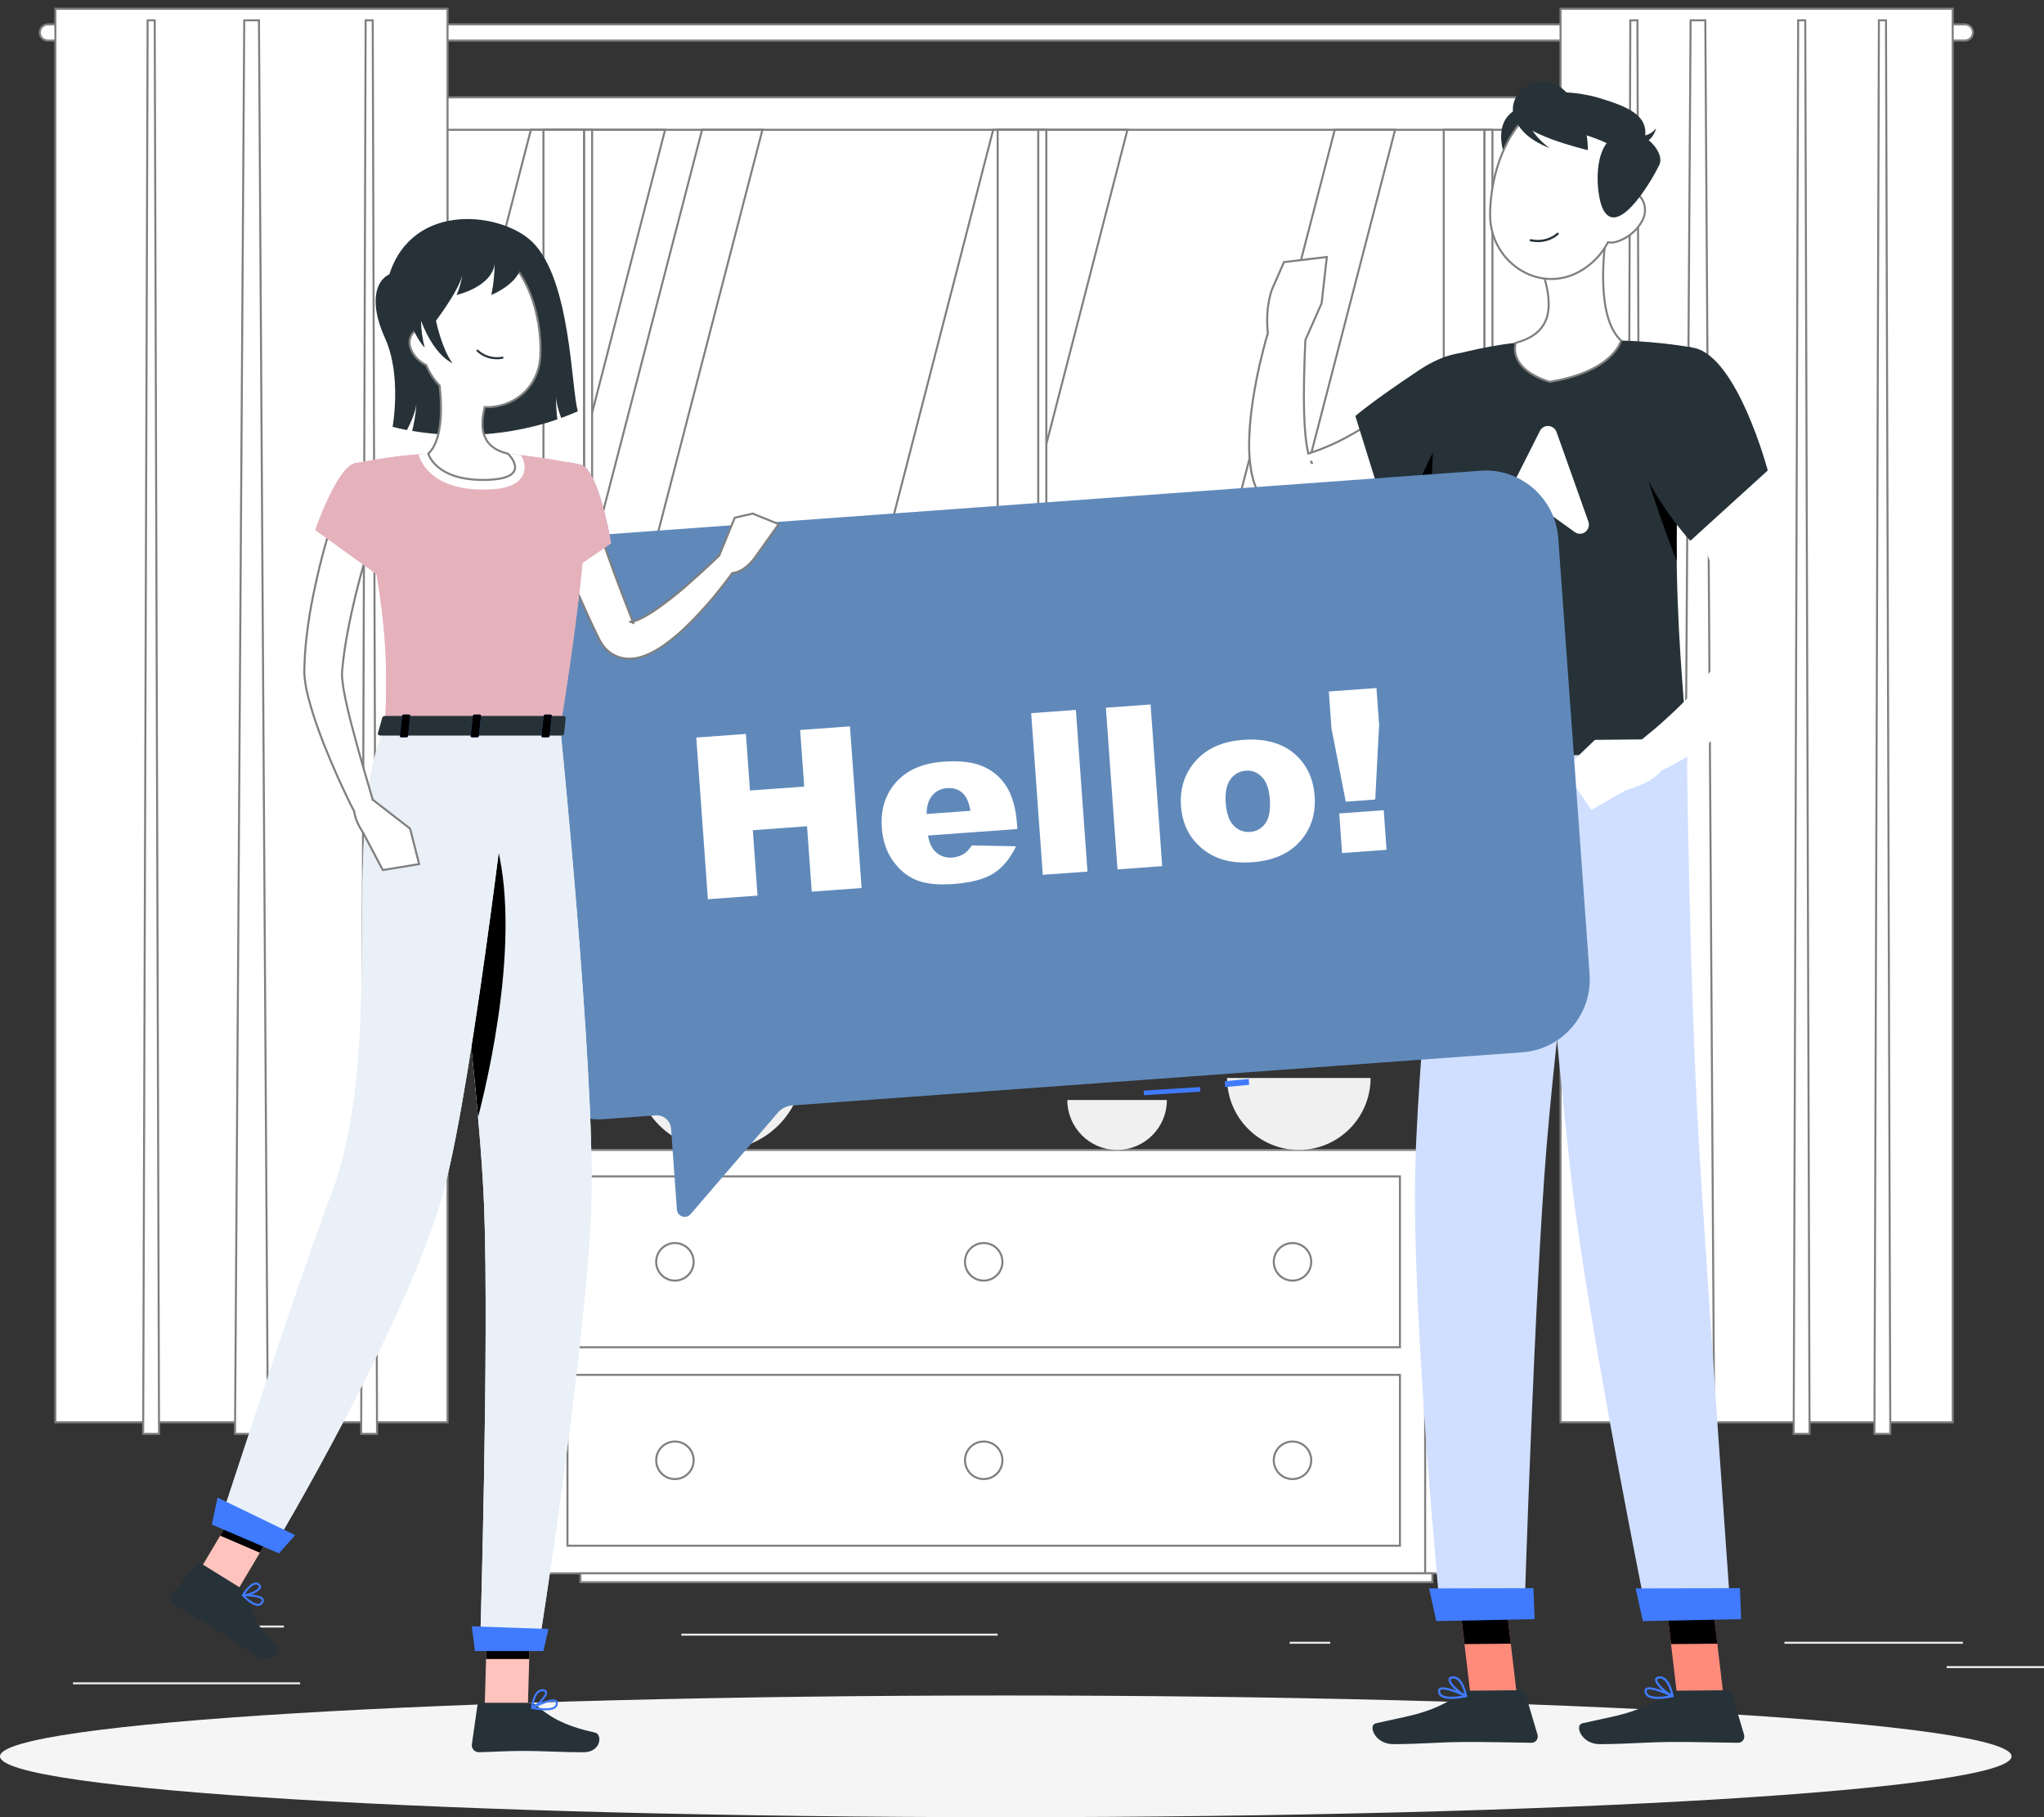 <svg width="252" height="224" viewBox="0 0 252 224" fill="none" xmlns="http://www.w3.org/2000/svg">
<rect x="0" y="0" width="252" height="224" fill="#333333" stroke="none"/>
<path fill-rule="evenodd" clip-rule="evenodd" d="M220 202.625H242V202.375H220V202.625Z" fill="#EBEBEB"/>
<path fill-rule="evenodd" clip-rule="evenodd" d="M159 202.625H164V202.375H159V202.625Z" fill="#EBEBEB"/>
<path fill-rule="evenodd" clip-rule="evenodd" d="M240 205.625H252V205.375H240V205.625Z" fill="#EBEBEB"/>
<path fill-rule="evenodd" clip-rule="evenodd" d="M9 207.625H37V207.375H9V207.625Z" fill="#EBEBEB"/>
<path fill-rule="evenodd" clip-rule="evenodd" d="M31 200.625H35V200.375H31V200.625Z" fill="#EBEBEB"/>
<path fill-rule="evenodd" clip-rule="evenodd" d="M84 201.625H123V201.375H84V201.625Z" fill="#EBEBEB"/>
<path fill-rule="evenodd" clip-rule="evenodd" d="M9 107H238V12H9V107Z" fill="white"/>
<path fill-rule="evenodd" clip-rule="evenodd" d="M9 107H238V12H9V107Z" stroke="#7F7F7F" stroke-width="0.25"/>
<path fill-rule="evenodd" clip-rule="evenodd" d="M14 103H235V16H14V103Z" fill="white"/>
<path fill-rule="evenodd" clip-rule="evenodd" d="M14 103H235V16H14V103Z" stroke="#7F7F7F" stroke-width="0.25"/>
<path fill-rule="evenodd" clip-rule="evenodd" d="M43 103L65.449 16H82L59.551 103H43Z" fill="white"/>
<path fill-rule="evenodd" clip-rule="evenodd" d="M43 103L65.449 16H82L59.551 103H43Z" stroke="#7F7F7F" stroke-width="0.25"/>
<path fill-rule="evenodd" clip-rule="evenodd" d="M64 103L86.558 16H94L71.441 103H64Z" fill="white"/>
<path fill-rule="evenodd" clip-rule="evenodd" d="M64 103L86.558 16H94L71.441 103H64Z" stroke="#7F7F7F" stroke-width="0.25"/>
<path fill-rule="evenodd" clip-rule="evenodd" d="M100 103L122.449 16H139L116.551 103H100Z" fill="white"/>
<path fill-rule="evenodd" clip-rule="evenodd" d="M100 103L122.449 16H139L116.551 103H100Z" stroke="#7F7F7F" stroke-width="0.25"/>
<path fill-rule="evenodd" clip-rule="evenodd" d="M142 103L164.559 16H172L149.441 103H142Z" fill="white"/>
<path fill-rule="evenodd" clip-rule="evenodd" d="M142 103L164.559 16H172L149.441 103H142Z" stroke="#7F7F7F" stroke-width="0.25"/>
<path fill-rule="evenodd" clip-rule="evenodd" d="M72 103H73V16H72V103Z" fill="white"/>
<path fill-rule="evenodd" clip-rule="evenodd" d="M72 103H73V16H72V103Z" stroke="#7F7F7F" stroke-width="0.25"/>
<path fill-rule="evenodd" clip-rule="evenodd" d="M14 103H15V16H14V103Z" fill="white"/>
<path fill-rule="evenodd" clip-rule="evenodd" d="M14 103H15V16H14V103Z" stroke="#7F7F7F" stroke-width="0.25"/>
<path fill-rule="evenodd" clip-rule="evenodd" d="M67 103H72V16H67V103Z" fill="white"/>
<path fill-rule="evenodd" clip-rule="evenodd" d="M67 103H72V16H67V103Z" stroke="#7F7F7F" stroke-width="0.25"/>
<path fill-rule="evenodd" clip-rule="evenodd" d="M128 103H129V16H128V103Z" fill="white"/>
<path fill-rule="evenodd" clip-rule="evenodd" d="M128 103H129V16H128V103Z" stroke="#7F7F7F" stroke-width="0.25"/>
<path fill-rule="evenodd" clip-rule="evenodd" d="M123 103H128V16H123V103Z" fill="white"/>
<path fill-rule="evenodd" clip-rule="evenodd" d="M123 103H128V16H123V103Z" stroke="#7F7F7F" stroke-width="0.25"/>
<path fill-rule="evenodd" clip-rule="evenodd" d="M183 103H184V16H183V103Z" fill="white"/>
<path fill-rule="evenodd" clip-rule="evenodd" d="M183 103H184V16H183V103Z" stroke="#7F7F7F" stroke-width="0.25"/>
<path fill-rule="evenodd" clip-rule="evenodd" d="M178 103H183V16H178V103Z" fill="white"/>
<path fill-rule="evenodd" clip-rule="evenodd" d="M178 103H183V16H178V103Z" stroke="#7F7F7F" stroke-width="0.25"/>
<path fill-rule="evenodd" clip-rule="evenodd" d="M239 107H240V12H239V107Z" fill="white"/>
<path fill-rule="evenodd" clip-rule="evenodd" d="M239 107H240V12H239V107Z" stroke="#7F7F7F" stroke-width="0.25"/>
<path fill-rule="evenodd" clip-rule="evenodd" d="M242.251 4.999H5.902C5.354 4.999 4.906 4.551 4.906 4.001C4.906 3.453 5.354 3.004 5.902 3.004H242.251C242.798 3.004 243.247 3.453 243.247 4.001C243.247 4.551 242.798 4.999 242.251 4.999Z" fill="white"/>
<path fill-rule="evenodd" clip-rule="evenodd" d="M242.251 4.999H5.902C5.354 4.999 4.906 4.551 4.906 4.001C4.906 3.453 5.354 3.004 5.902 3.004H242.251C242.798 3.004 243.247 3.453 243.247 4.001C243.247 4.551 242.798 4.999 242.251 4.999Z" stroke="#7F7F7F" stroke-width="0.25"/>
<path fill-rule="evenodd" clip-rule="evenodd" d="M6.826 175.322H55.177V1.08H6.826V175.322Z" fill="white"/>
<path fill-rule="evenodd" clip-rule="evenodd" d="M6.826 175.322H55.177V1.08H6.826V175.322Z" stroke="#7F7F7F" stroke-width="0.25"/>
<path fill-rule="evenodd" clip-rule="evenodd" d="M33.028 176.748H28.975L30.113 2.505H31.926L33.028 176.748Z" fill="white"/>
<path fill-rule="evenodd" clip-rule="evenodd" d="M33.028 176.748H28.975L30.113 2.505H31.926L33.028 176.748Z" stroke="#7F7F7F" stroke-width="0.25"/>
<path fill-rule="evenodd" clip-rule="evenodd" d="M19.607 176.748H17.652L18.2 2.505H19.075L19.607 176.748Z" fill="white"/>
<path fill-rule="evenodd" clip-rule="evenodd" d="M19.607 176.748H17.652L18.2 2.505H19.075L19.607 176.748Z" stroke="#7F7F7F" stroke-width="0.25"/>
<path fill-rule="evenodd" clip-rule="evenodd" d="M46.484 176.748H44.529L45.078 2.505H45.953L46.484 176.748Z" fill="white"/>
<path fill-rule="evenodd" clip-rule="evenodd" d="M46.484 176.748H44.529L45.078 2.505H45.953L46.484 176.748Z" stroke="#7F7F7F" stroke-width="0.25"/>
<path fill-rule="evenodd" clip-rule="evenodd" d="M192.396 175.322H240.747V1.08H192.396V175.322Z" fill="white"/>
<path fill-rule="evenodd" clip-rule="evenodd" d="M192.396 175.322H240.747V1.08H192.396V175.322Z" stroke="#7F7F7F" stroke-width="0.25"/>
<path fill-rule="evenodd" clip-rule="evenodd" d="M211.346 176.748H207.293L208.431 2.505H210.244L211.346 176.748Z" fill="white"/>
<path fill-rule="evenodd" clip-rule="evenodd" d="M211.346 176.748H207.293L208.431 2.505H210.244L211.346 176.748Z" stroke="#7F7F7F" stroke-width="0.25"/>
<path fill-rule="evenodd" clip-rule="evenodd" d="M202.405 176.748H200.45L200.998 2.505H201.873L202.405 176.748Z" fill="white"/>
<path fill-rule="evenodd" clip-rule="evenodd" d="M202.405 176.748H200.45L200.998 2.505H201.873L202.405 176.748Z" stroke="#7F7F7F" stroke-width="0.25"/>
<path fill-rule="evenodd" clip-rule="evenodd" d="M223.096 176.748H221.141L221.69 2.505H222.564L223.096 176.748Z" fill="white"/>
<path fill-rule="evenodd" clip-rule="evenodd" d="M223.096 176.748H221.141L221.69 2.505H222.564L223.096 176.748Z" stroke="#7F7F7F" stroke-width="0.25"/>
<path fill-rule="evenodd" clip-rule="evenodd" d="M233.051 176.748H231.096L231.645 2.505H232.519L233.051 176.748Z" fill="white"/>
<path fill-rule="evenodd" clip-rule="evenodd" d="M233.051 176.748H231.096L231.645 2.505H232.519L233.051 176.748Z" stroke="#7F7F7F" stroke-width="0.25"/>
<mask id="mask0_32_261" style="mask-type:alpha" maskUnits="userSpaceOnUse" x="0" y="1" width="252" height="223">
<path fill-rule="evenodd" clip-rule="evenodd" d="M0 224H252V1H0V224Z" fill="white"/>
</mask>
<g mask="url(#mask0_32_261)">
<path fill-rule="evenodd" clip-rule="evenodd" d="M172.209 193.942H181.298V141.748H172.209V193.942Z" fill="white"/>
<path fill-rule="evenodd" clip-rule="evenodd" d="M172.209 193.942H181.298V141.748H172.209V193.942Z" stroke="#7F7F7F" stroke-width="0.25"/>
<path fill-rule="evenodd" clip-rule="evenodd" d="M66.855 193.942H175.703V141.748H66.855V193.942Z" fill="white"/>
<path fill-rule="evenodd" clip-rule="evenodd" d="M66.855 193.942H175.703V141.748H66.855V193.942Z" stroke="#7F7F7F" stroke-width="0.25"/>
<path fill-rule="evenodd" clip-rule="evenodd" d="M173.259 193.942H169.982H71.558V195.033H169.982H173.259H176.598V193.942H173.259Z" fill="white"/>
<path fill-rule="evenodd" clip-rule="evenodd" d="M173.259 193.942H169.982H71.558V195.033H169.982H173.259H176.598V193.942H173.259Z" stroke="#7F7F7F" stroke-width="0.25"/>
<path fill-rule="evenodd" clip-rule="evenodd" d="M69.96 166.073H172.597V145.012H69.96V166.073Z" fill="white"/>
<path fill-rule="evenodd" clip-rule="evenodd" d="M69.96 166.073H172.597V145.012H69.96V166.073Z" stroke="#7F7F7F" stroke-width="0.25"/>
<path fill-rule="evenodd" clip-rule="evenodd" d="M69.96 190.538H172.597V169.477H69.96V190.538Z" fill="white"/>
<path fill-rule="evenodd" clip-rule="evenodd" d="M69.96 190.538H172.597V169.477H69.96V190.538Z" stroke="#7F7F7F" stroke-width="0.25"/>
<path fill-rule="evenodd" clip-rule="evenodd" d="M85.519 155.543C85.519 156.821 84.484 157.858 83.209 157.858C81.933 157.858 80.899 156.821 80.899 155.543C80.899 154.265 81.933 153.227 83.209 153.227C84.484 153.227 85.519 154.265 85.519 155.543Z" fill="white"/>
<path fill-rule="evenodd" clip-rule="evenodd" d="M85.519 155.543C85.519 156.821 84.484 157.858 83.209 157.858C81.933 157.858 80.899 156.821 80.899 155.543C80.899 154.265 81.933 153.227 83.209 153.227C84.484 153.227 85.519 154.265 85.519 155.543Z" stroke="#7F7F7F" stroke-width="0.25"/>
<path fill-rule="evenodd" clip-rule="evenodd" d="M161.659 155.543C161.659 156.821 160.625 157.858 159.349 157.858C158.073 157.858 157.039 156.821 157.039 155.543C157.039 154.265 158.073 153.227 159.349 153.227C160.625 153.227 161.659 154.265 161.659 155.543Z" fill="white"/>
<path fill-rule="evenodd" clip-rule="evenodd" d="M161.659 155.543C161.659 156.821 160.625 157.858 159.349 157.858C158.073 157.858 157.039 156.821 157.039 155.543C157.039 154.265 158.073 153.227 159.349 153.227C160.625 153.227 161.659 154.265 161.659 155.543Z" stroke="#7F7F7F" stroke-width="0.25"/>
<path fill-rule="evenodd" clip-rule="evenodd" d="M85.519 180.007C85.519 181.286 84.484 182.322 83.209 182.322C81.933 182.322 80.899 181.286 80.899 180.007C80.899 178.729 81.933 177.693 83.209 177.693C84.484 177.693 85.519 178.729 85.519 180.007Z" fill="white"/>
<path fill-rule="evenodd" clip-rule="evenodd" d="M85.519 180.007C85.519 181.286 84.484 182.322 83.209 182.322C81.933 182.322 80.899 181.286 80.899 180.007C80.899 178.729 81.933 177.693 83.209 177.693C84.484 177.693 85.519 178.729 85.519 180.007Z" stroke="#7F7F7F" stroke-width="0.25"/>
<path fill-rule="evenodd" clip-rule="evenodd" d="M161.659 180.007C161.659 181.286 160.625 182.322 159.349 182.322C158.073 182.322 157.039 181.286 157.039 180.007C157.039 178.729 158.073 177.693 159.349 177.693C160.625 177.693 161.659 178.729 161.659 180.007Z" fill="white"/>
<path fill-rule="evenodd" clip-rule="evenodd" d="M161.659 180.007C161.659 181.286 160.625 182.322 159.349 182.322C158.073 182.322 157.039 181.286 157.039 180.007C157.039 178.729 158.073 177.693 159.349 177.693C160.625 177.693 161.659 178.729 161.659 180.007Z" stroke="#7F7F7F" stroke-width="0.25"/>
<path fill-rule="evenodd" clip-rule="evenodd" d="M123.588 155.543C123.588 156.821 122.554 157.858 121.279 157.858C120.003 157.858 118.969 156.821 118.969 155.543C118.969 154.265 120.003 153.227 121.279 153.227C122.554 153.227 123.588 154.265 123.588 155.543Z" fill="white"/>
<path fill-rule="evenodd" clip-rule="evenodd" d="M123.588 155.543C123.588 156.821 122.554 157.858 121.279 157.858C120.003 157.858 118.969 156.821 118.969 155.543C118.969 154.265 120.003 153.227 121.279 153.227C122.554 153.227 123.588 154.265 123.588 155.543Z" stroke="#7F7F7F" stroke-width="0.25"/>
<path fill-rule="evenodd" clip-rule="evenodd" d="M123.588 180.007C123.588 181.286 122.554 182.322 121.279 182.322C120.003 182.322 118.969 181.286 118.969 180.007C118.969 178.729 120.003 177.693 121.279 177.693C122.554 177.693 123.588 178.729 123.588 180.007Z" fill="white"/>
<path fill-rule="evenodd" clip-rule="evenodd" d="M123.588 180.007C123.588 181.286 122.554 182.322 121.279 182.322C120.003 182.322 118.969 181.286 118.969 180.007C118.969 178.729 120.003 177.693 121.279 177.693C122.554 177.693 123.588 178.729 123.588 180.007Z" stroke="#7F7F7F" stroke-width="0.25"/>
<path fill-rule="evenodd" clip-rule="evenodd" d="M168.975 132.882C168.975 137.779 165.014 141.748 160.129 141.748C155.244 141.748 151.284 137.779 151.284 132.882H168.975Z" fill="#F0F0F0"/>
<path fill-rule="evenodd" clip-rule="evenodd" d="M99.048 131.3C99.048 137.07 94.381 141.748 88.623 141.748C82.866 141.748 78.199 137.07 78.199 131.3H99.048Z" fill="#F0F0F0"/>
<path fill-rule="evenodd" clip-rule="evenodd" d="M143.861 135.597C143.861 138.994 141.114 141.748 137.724 141.748C134.335 141.748 131.588 138.994 131.588 135.597H143.861Z" fill="#F0F0F0"/>
</g>
<path fill-rule="evenodd" clip-rule="evenodd" d="M248 216.5C248 220.642 192.483 224 124 224C55.517 224 0 220.642 0 216.5C0 212.358 55.517 209 124 209C192.483 209 248 212.358 248 216.5Z" fill="#F5F5F5"/>
<path fill-rule="evenodd" clip-rule="evenodd" d="M187.593 23.017C186.228 21.651 183.605 16.478 186.122 14.077C188.638 11.677 190.876 13.854 191.05 15.033C191.224 16.213 190.758 26.181 187.593 23.017Z" fill="#263238"/>
<path fill-rule="evenodd" clip-rule="evenodd" d="M187.015 209.018L181.307 209.067L179.75 195.844L185.459 195.794L187.015 209.018Z" fill="#FF8B7B"/>
<path fill-rule="evenodd" clip-rule="evenodd" d="M181.296 208.406L187.529 208.351C187.763 208.349 187.977 208.51 188.045 208.737L189.551 213.805C189.708 214.33 189.345 214.833 188.806 214.828C186.555 214.81 183.296 214.706 180.469 214.731C177.165 214.76 175.691 214.966 171.815 215C169.472 215.02 168.645 212.655 169.61 212.432C174.002 211.415 176.274 211.278 179.954 208.863C180.354 208.601 180.803 208.41 181.296 208.406Z" fill="#263238"/>
<path fill-rule="evenodd" clip-rule="evenodd" d="M179.752 195.847L180.554 202.663L186.264 202.613L185.462 195.797L179.752 195.847Z" fill="black"/>
<path fill-rule="evenodd" clip-rule="evenodd" d="M180.306 209.019C179.071 209.236 178.131 209.189 177.755 208.883C177.618 208.771 177.551 208.627 177.552 208.44C177.552 208.357 177.584 208.325 177.617 208.305C177.968 208.086 179.324 208.574 180.306 209.019ZM178.939 209.426C179.582 209.426 180.278 209.308 180.767 209.205C180.824 209.193 180.866 209.147 180.873 209.089C180.88 209.032 180.85 208.976 180.799 208.951C180.527 208.818 178.13 207.666 177.474 208.076C177.348 208.154 177.281 208.28 177.281 208.439C177.281 208.71 177.383 208.93 177.584 209.093C177.89 209.342 178.395 209.426 178.939 209.426Z" fill="#407BFF"/>
<path fill-rule="evenodd" clip-rule="evenodd" d="M179.179 206.905C179.997 206.905 180.408 208.24 180.548 208.826C179.795 208.399 178.795 207.429 178.851 207.046C178.855 207.018 178.867 206.935 179.093 206.91C179.122 206.907 179.151 206.905 179.179 206.905ZM180.739 209.208C180.769 209.208 180.798 209.198 180.822 209.179C180.861 209.149 180.881 209.099 180.872 209.05C180.854 208.945 180.423 206.489 179.063 206.641C178.705 206.68 178.605 206.862 178.583 207.007C178.489 207.649 179.954 208.885 180.686 209.197C180.703 209.204 180.721 209.208 180.739 209.208Z" fill="#407BFF"/>
<path fill-rule="evenodd" clip-rule="evenodd" d="M161.591 56.84C161.713 56.975 161.746 57.033 161.756 57.083C161.76 57.133 161.673 57.023 161.591 56.84ZM176.703 45.931L176.314 46.302L175.863 46.72L174.932 47.566C174.301 48.126 173.65 48.673 172.986 49.2C171.666 50.266 170.299 51.26 168.908 52.18C167.512 53.092 166.082 53.906 164.632 54.605C163.527 55.115 162.413 55.564 161.296 55.908C160.991 54.551 160.833 52.822 160.791 51.107C160.691 48.134 160.804 45.012 160.935 41.918L162.939 37.381L163.585 31.678L158.298 32.308L156.858 35.597C156.858 35.597 155.961 37.602 156.305 41.078C155.915 42.398 155.581 43.713 155.273 45.059C154.85 46.932 154.508 48.833 154.263 50.796C154.148 51.779 154.066 52.779 154.023 53.812C153.982 54.85 153.985 55.911 154.12 57.076C154.187 57.659 154.283 58.268 154.456 58.936C154.635 59.603 154.876 60.338 155.373 61.181C155.645 61.613 155.95 62.052 156.434 62.5C156.898 62.937 157.502 63.361 158.203 63.635C158.89 63.914 159.645 64.046 160.286 64.045C160.627 64.053 160.913 64.023 161.21 63.987L161.686 63.916C163.856 63.592 165.922 62.992 167.878 62.223C168.85 61.833 169.806 61.415 170.732 60.957C171.652 60.49 172.554 59.999 173.43 59.478C175.185 58.437 176.843 57.28 178.419 56.033C179.204 55.405 179.972 54.757 180.725 54.085C181.1 53.747 181.477 53.411 181.843 53.052L182.392 52.505L182.983 51.89L176.703 45.931Z" fill="white"/>
<path d="M161.591 56.84L161.684 56.756L161.477 56.891L161.591 56.84ZM161.756 57.083L161.881 57.073L161.88 57.066L161.878 57.058L161.756 57.083ZM176.703 45.931L176.789 45.84L176.702 45.758L176.616 45.84L176.703 45.931ZM176.314 46.302L176.399 46.394L176.401 46.392L176.314 46.302ZM175.863 46.72L175.947 46.812L175.948 46.812L175.863 46.72ZM174.932 47.566L175.015 47.659L175.016 47.658L174.932 47.566ZM172.986 49.2L172.908 49.102L172.908 49.103L172.986 49.2ZM168.908 52.18L168.977 52.285L168.977 52.285L168.908 52.18ZM164.632 54.605L164.684 54.718L164.686 54.718L164.632 54.605ZM161.296 55.908L161.174 55.936L161.204 56.068L161.333 56.028L161.296 55.908ZM160.791 51.107L160.916 51.104L160.915 51.103L160.791 51.107ZM160.935 41.918L160.82 41.868L160.811 41.889L160.81 41.913L160.935 41.918ZM162.939 37.381L163.053 37.432L163.061 37.414L163.063 37.395L162.939 37.381ZM163.585 31.678L163.709 31.692L163.727 31.535L163.57 31.554L163.585 31.678ZM158.298 32.308L158.283 32.184L158.212 32.193L158.183 32.258L158.298 32.308ZM156.858 35.597L156.972 35.648L156.972 35.647L156.858 35.597ZM156.305 41.078L156.425 41.114L156.432 41.09L156.43 41.066L156.305 41.078ZM155.273 45.059L155.151 45.031L155.151 45.031L155.273 45.059ZM154.263 50.796L154.139 50.78L154.139 50.781L154.263 50.796ZM154.023 53.812L153.898 53.806L153.898 53.807L154.023 53.812ZM154.12 57.076L154.244 57.061L154.244 57.061L154.12 57.076ZM154.456 58.936L154.335 58.967L154.335 58.968L154.456 58.936ZM155.373 61.181L155.265 61.245L155.267 61.248L155.373 61.181ZM156.434 62.5L156.519 62.409L156.519 62.408L156.434 62.5ZM158.203 63.635L158.25 63.519L158.248 63.519L158.203 63.635ZM160.286 64.045L160.289 63.92L160.285 63.92L160.286 64.045ZM161.21 63.987L161.225 64.112L161.229 64.111L161.21 63.987ZM161.686 63.916L161.668 63.792L161.668 63.792L161.686 63.916ZM167.878 62.223L167.923 62.339L167.924 62.339L167.878 62.223ZM170.732 60.957L170.787 61.069L170.789 61.068L170.732 60.957ZM173.43 59.478L173.367 59.37L173.366 59.37L173.43 59.478ZM178.419 56.033L178.496 56.131L178.497 56.13L178.419 56.033ZM180.725 54.085L180.808 54.179L180.808 54.178L180.725 54.085ZM181.843 53.052L181.93 53.141L181.931 53.14L181.843 53.052ZM182.392 52.505L182.48 52.594L182.482 52.592L182.392 52.505ZM182.983 51.89L183.073 51.977L183.16 51.886L183.069 51.8L182.983 51.89ZM161.498 56.924C161.621 57.06 161.631 57.095 161.633 57.108L161.878 57.058C161.861 56.971 161.805 56.89 161.684 56.756L161.498 56.924ZM161.631 57.092C161.631 57.089 161.63 57.078 161.634 57.062C161.637 57.048 161.648 57.015 161.683 56.991C161.72 56.966 161.759 56.968 161.779 56.974C161.798 56.978 161.81 56.986 161.814 56.989C161.825 56.997 161.824 56.999 161.808 56.977C161.782 56.941 161.744 56.875 161.705 56.789L161.477 56.891C161.521 56.988 161.567 57.069 161.604 57.122C161.619 57.143 161.644 57.175 161.673 57.195C161.681 57.201 161.697 57.211 161.719 57.216C161.743 57.222 161.784 57.225 161.824 57.198C161.861 57.172 161.873 57.137 161.877 57.118C161.882 57.099 161.881 57.083 161.881 57.073L161.631 57.092ZM176.616 45.84L176.228 46.212L176.401 46.392L176.789 46.021L176.616 45.84ZM176.229 46.211L175.778 46.628L175.948 46.812L176.399 46.394L176.229 46.211ZM175.779 46.627L174.848 47.473L175.016 47.658L175.947 46.812L175.779 46.627ZM174.849 47.472C174.219 48.031 173.57 48.577 172.908 49.102L173.064 49.298C173.729 48.769 174.382 48.221 175.015 47.659L174.849 47.472ZM172.908 49.103C171.591 50.166 170.227 51.158 168.839 52.076L168.977 52.285C170.371 51.362 171.742 50.366 173.065 49.298L172.908 49.103ZM168.84 52.076C167.448 52.984 166.022 53.796 164.577 54.492L164.686 54.718C166.141 54.016 167.576 53.199 168.977 52.285L168.84 52.076ZM164.579 54.492C163.478 55 162.37 55.446 161.259 55.789L161.333 56.028C162.457 55.681 163.576 55.23 164.684 54.718L164.579 54.492ZM161.418 55.881C161.116 54.535 160.958 52.815 160.915 51.104L160.666 51.11C160.708 52.83 160.867 54.568 161.174 55.936L161.418 55.881ZM160.915 51.103C160.816 48.135 160.929 45.018 161.059 41.923L160.81 41.913C160.679 45.007 160.566 48.133 160.666 51.111L160.915 51.103ZM161.049 41.969L163.053 37.432L162.824 37.331L160.82 41.868L161.049 41.969ZM163.063 37.395L163.709 31.692L163.461 31.664L162.814 37.367L163.063 37.395ZM163.57 31.554L158.283 32.184L158.312 32.432L163.6 31.802L163.57 31.554ZM158.183 32.258L156.743 35.547L156.972 35.647L158.412 32.358L158.183 32.258ZM156.858 35.597C156.744 35.546 156.744 35.546 156.744 35.546C156.744 35.546 156.744 35.546 156.744 35.546C156.744 35.547 156.744 35.547 156.744 35.547C156.743 35.547 156.743 35.548 156.743 35.548C156.742 35.55 156.742 35.551 156.741 35.553C156.739 35.558 156.736 35.564 156.733 35.572C156.726 35.589 156.716 35.613 156.704 35.645C156.679 35.709 156.644 35.803 156.604 35.926C156.524 36.173 156.421 36.537 156.33 37.01C156.146 37.957 156.007 39.339 156.181 41.09L156.43 41.066C156.259 39.341 156.396 37.983 156.575 37.058C156.665 36.595 156.765 36.241 156.842 36.003C156.881 35.885 156.914 35.795 156.937 35.735C156.948 35.706 156.957 35.683 156.963 35.669C156.966 35.661 156.969 35.656 156.97 35.653C156.971 35.651 156.971 35.65 156.972 35.649C156.972 35.649 156.972 35.648 156.972 35.648C156.972 35.648 156.972 35.648 156.972 35.648C156.972 35.648 156.972 35.648 156.972 35.648C156.972 35.648 156.972 35.648 156.858 35.597ZM156.185 41.043C155.795 42.366 155.46 43.683 155.151 45.031L155.395 45.086C155.703 43.743 156.036 42.431 156.425 41.114L156.185 41.043ZM155.151 45.031C154.727 46.908 154.384 48.813 154.139 50.78L154.387 50.811C154.631 48.852 154.973 46.956 155.395 45.086L155.151 45.031ZM154.139 50.781C154.024 51.768 153.941 52.77 153.898 53.806L154.148 53.817C154.191 52.787 154.273 51.791 154.387 50.81L154.139 50.781ZM153.898 53.807C153.857 54.849 153.86 55.917 153.996 57.09L154.244 57.061C154.11 55.906 154.107 54.851 154.148 53.817L153.898 53.807ZM153.996 57.09C154.063 57.677 154.16 58.292 154.335 58.967L154.577 58.904C154.406 58.244 154.311 57.641 154.244 57.061L153.996 57.09ZM154.335 58.968C154.516 59.642 154.76 60.389 155.265 61.245L155.48 61.117C154.991 60.288 154.754 59.565 154.577 58.903L154.335 58.968ZM155.267 61.248C155.542 61.684 155.854 62.133 156.349 62.591L156.519 62.408C156.046 61.971 155.749 61.542 155.479 61.114L155.267 61.248ZM156.348 62.591C156.822 63.036 157.439 63.471 158.157 63.752L158.248 63.519C157.565 63.252 156.975 62.837 156.519 62.409L156.348 62.591ZM158.156 63.751C158.859 64.037 159.629 64.171 160.286 64.17L160.285 63.92C159.66 63.921 158.922 63.792 158.25 63.519L158.156 63.751ZM160.283 64.17C160.634 64.179 160.927 64.148 161.225 64.112L161.195 63.863C160.899 63.899 160.621 63.928 160.289 63.92L160.283 64.17ZM161.229 64.111L161.705 64.039L161.668 63.792L161.192 63.864L161.229 64.111ZM161.705 64.039C163.885 63.714 165.96 63.111 167.923 62.339L167.832 62.106C165.883 62.873 163.827 63.47 161.668 63.792L161.705 64.039ZM167.924 62.339C168.898 61.948 169.857 61.529 170.787 61.069L170.677 60.845C169.754 61.301 168.801 61.718 167.831 62.107L167.924 62.339ZM170.789 61.068C171.711 60.6 172.616 60.108 173.494 59.585L173.366 59.37C172.493 59.89 171.593 60.379 170.675 60.845L170.789 61.068ZM173.494 59.585C175.254 58.542 176.917 57.381 178.496 56.131L178.341 55.935C176.77 57.179 175.116 58.333 173.367 59.37L173.494 59.585ZM178.497 56.13C179.284 55.501 180.053 54.852 180.808 54.179L180.642 53.992C179.89 54.662 179.125 55.308 178.341 55.935L178.497 56.13ZM180.808 54.178C181.183 53.841 181.562 53.502 181.93 53.141L181.755 52.963C181.391 53.319 181.017 53.654 180.641 53.993L180.808 54.178ZM181.931 53.14L182.48 52.594L182.303 52.417L181.754 52.963L181.931 53.14ZM182.482 52.592L183.073 51.977L182.893 51.804L182.301 52.419L182.482 52.592ZM183.069 51.8L176.789 45.84L176.617 46.021L182.897 51.981L183.069 51.8Z" fill="#7F7F7F"/>
<path fill-rule="evenodd" clip-rule="evenodd" d="M186.365 49.63C186.148 43.591 181.193 41.489 174.99 45.605C169.104 49.517 167.098 51.28 167.098 51.28L171.113 64.183C171.113 64.183 178.805 61.742 183.232 56.947C186.237 53.694 186.439 51.688 186.365 49.63Z" fill="#263238"/>
<path fill-rule="evenodd" clip-rule="evenodd" d="M178.809 52.206C178.809 52.206 175.104 57.511 173.792 63.15C175.264 62.516 177.165 61.593 179.039 60.382L178.809 52.206Z" fill="black"/>
<path fill-rule="evenodd" clip-rule="evenodd" d="M178.85 93.429C178.85 93.429 174.916 126.404 174.485 144.031C174.038 162.364 177.627 199.342 177.627 199.342L187.933 199.123C187.933 199.123 189.173 159.539 190.669 141.399C192.299 121.624 196.394 93.055 196.394 93.055L178.85 93.429Z" fill="#D0DFFF"/>
<path fill-rule="evenodd" clip-rule="evenodd" d="M189.201 199.587L177.08 199.83L176.189 195.797L189.052 195.768L189.201 199.587Z" fill="#407BFF"/>
<path fill-rule="evenodd" clip-rule="evenodd" d="M212.48 209.018L206.772 209.067L205.215 195.844L210.923 195.794L212.48 209.018Z" fill="#FF8B7B"/>
<path fill-rule="evenodd" clip-rule="evenodd" d="M206.76 208.406L212.994 208.351C213.227 208.349 213.441 208.51 213.509 208.737L215.016 213.805C215.172 214.33 214.81 214.833 214.27 214.828C212.019 214.81 208.76 214.706 205.934 214.731C202.629 214.76 201.155 214.966 197.279 215C194.936 215.02 194.109 212.655 195.074 212.432C199.466 211.415 201.738 211.278 205.419 208.863C205.818 208.601 206.268 208.41 206.76 208.406Z" fill="#263238"/>
<path fill-rule="evenodd" clip-rule="evenodd" d="M205.217 195.847L206.019 202.663L211.729 202.613L210.927 195.797L205.217 195.847Z" fill="black"/>
<path fill-rule="evenodd" clip-rule="evenodd" d="M205.771 209.019C204.535 209.236 203.596 209.189 203.218 208.883C203.082 208.771 203.015 208.627 203.016 208.44C203.016 208.357 203.049 208.325 203.081 208.305C203.433 208.086 204.789 208.574 205.771 209.019ZM204.403 209.426C205.046 209.426 205.743 209.308 206.232 209.205C206.288 209.193 206.331 209.147 206.338 209.089C206.345 209.032 206.315 208.976 206.263 208.951C205.992 208.818 203.594 207.666 202.938 208.076C202.812 208.154 202.746 208.28 202.746 208.439C202.746 208.71 202.847 208.93 203.048 209.093C203.354 209.342 203.86 209.426 204.403 209.426Z" fill="#407BFF"/>
<path fill-rule="evenodd" clip-rule="evenodd" d="M204.644 206.905C205.462 206.905 205.873 208.24 206.013 208.826C205.26 208.399 204.26 207.429 204.315 207.046C204.32 207.018 204.332 206.935 204.558 206.91C204.587 206.907 204.616 206.905 204.644 206.905ZM206.204 209.208C206.234 209.208 206.263 209.198 206.287 209.179C206.326 209.149 206.346 209.099 206.337 209.05C206.319 208.945 205.888 206.489 204.528 206.641C204.17 206.68 204.07 206.862 204.048 207.007C203.954 207.649 205.419 208.885 206.151 209.197C206.168 209.204 206.186 209.208 206.204 209.208Z" fill="#407BFF"/>
<path fill-rule="evenodd" clip-rule="evenodd" d="M188.908 93.215C188.908 93.215 191.756 128.69 193.831 146.198C195.99 164.41 203.091 199.342 203.091 199.342L213.398 199.123C213.398 199.123 210.57 159.459 209.476 141.291C208.284 121.484 207.976 92.778 207.976 92.778L188.908 93.215Z" fill="#D0DFFF"/>
<path fill-rule="evenodd" clip-rule="evenodd" d="M214.665 199.587L202.545 199.83L201.653 195.797L214.516 195.768L214.665 199.587Z" fill="#407BFF"/>
<path fill-rule="evenodd" clip-rule="evenodd" d="M178.137 44.027C178.137 44.027 173.918 59.698 178.85 93.429C188.047 93.233 203.501 92.874 207.976 92.778C208.086 88.082 204.627 65.054 208.676 42.849C208.676 42.849 204.848 42.11 199.857 41.976C195.953 41.871 190.303 41.867 186.881 42.253C182.37 42.763 178.137 44.027 178.137 44.027Z" fill="#263238"/>
<path fill-rule="evenodd" clip-rule="evenodd" d="M206.911 58.652L202.145 54.699C202.458 57.787 205.248 65.354 206.72 69.186C206.681 65.841 206.726 62.298 206.911 58.652Z" fill="black"/>
<path fill-rule="evenodd" clip-rule="evenodd" d="M189.859 53.112L184.658 63.417C184.157 64.412 185.237 65.489 186.204 64.957L189.602 63.086C189.976 62.881 190.435 62.911 190.786 63.165L194.131 65.579C195.029 66.227 196.196 65.332 195.822 64.281L191.911 53.276C191.576 52.333 190.303 52.231 189.859 53.112Z" fill="white"/>
<path fill-rule="evenodd" clip-rule="evenodd" d="M198.26 27.373C197.531 31.571 196.877 39.248 199.857 41.976C199.857 41.976 198.988 45.776 191.048 47.071C185.714 45.357 186.882 42.254 186.882 42.254C191.514 41.041 191.32 37.584 190.44 34.353L198.26 27.373Z" fill="white"/>
<path fill-rule="evenodd" clip-rule="evenodd" d="M198.26 27.373C197.531 31.571 196.877 39.248 199.857 41.976C199.857 41.976 198.988 45.776 191.048 47.071C185.714 45.357 186.882 42.254 186.882 42.254C191.514 41.041 191.32 37.584 190.44 34.353L198.26 27.373Z" stroke="#7F7F7F" stroke-width="0.25"/>
<path fill-rule="evenodd" clip-rule="evenodd" d="M202.477 27.198C201.761 28.55 200.494 29.447 199.291 29.799C198.901 29.915 198.549 29.927 198.248 29.863C197.538 31.183 196.616 32.26 195.234 33.17C190.109 36.527 183.838 32.51 183.717 26.704C183.608 21.476 186.135 13.422 192.022 12.396C197.826 11.384 202.337 16.741 200.801 22.2C200.673 22.648 200.551 23.084 200.436 23.501C200.545 23.494 200.654 23.501 200.769 23.514C202.567 23.738 203.29 25.654 202.477 27.198Z" fill="white"/>
<path fill-rule="evenodd" clip-rule="evenodd" d="M202.477 27.198C201.761 28.55 200.494 29.447 199.291 29.799C198.901 29.915 198.549 29.927 198.248 29.863C197.538 31.183 196.616 32.26 195.234 33.17C190.109 36.527 183.838 32.51 183.717 26.704C183.608 21.476 186.135 13.422 192.022 12.396C197.826 11.384 202.337 16.741 200.801 22.2C200.673 22.648 200.551 23.084 200.436 23.501C200.545 23.494 200.654 23.501 200.769 23.514C202.567 23.738 203.29 25.654 202.477 27.198Z" stroke="#7F7F7F" stroke-width="0.25"/>
<path fill-rule="evenodd" clip-rule="evenodd" d="M197.52 25.542C196.803 23.801 196.286 18.062 199.269 16.654C202.252 15.246 205.361 18.684 204.579 20.309C203.364 22.833 199.182 29.578 197.52 25.542Z" fill="#263238"/>
<path fill-rule="evenodd" clip-rule="evenodd" d="M199.302 18.676C198.569 16.779 189.792 15.667 188.565 13.595C187.106 11.132 193.092 10.838 197.206 12.091C200.822 13.193 203.231 14.253 202.809 16.945C202.57 18.469 199.302 18.676 199.302 18.676Z" fill="#263238"/>
<path fill-rule="evenodd" clip-rule="evenodd" d="M201.208 16.694C201.208 16.694 203.109 17.223 204.181 15.809C203.848 17.205 202.225 18.619 201.208 16.694Z" fill="#263238"/>
<path fill-rule="evenodd" clip-rule="evenodd" d="M192.427 10.769C189.788 8.717 186.2 11.129 186.54 13.8C186.881 16.472 195.765 18.505 195.765 18.505C195.765 18.505 195.926 13.491 192.427 10.769Z" fill="#263238"/>
<path fill-rule="evenodd" clip-rule="evenodd" d="M186.546 13.839C186.95 15.707 188.311 17.179 191.067 18.263C188.489 16.448 187.597 13.582 187.597 13.582L186.546 13.839Z" fill="#263238"/>
<path fill-rule="evenodd" clip-rule="evenodd" d="M188.682 29.745C188.682 29.745 188.684 29.746 188.684 29.746C190.802 30.206 192.086 28.963 192.14 28.91C192.193 28.857 192.194 28.772 192.142 28.719C192.089 28.666 192.003 28.665 191.95 28.717C191.938 28.729 190.711 29.91 188.742 29.482C188.669 29.465 188.597 29.512 188.581 29.585C188.565 29.657 188.611 29.728 188.682 29.745Z" fill="#263238"/>
<path fill-rule="evenodd" clip-rule="evenodd" d="M220.995 76.753C220.956 78.413 220.534 79.944 219.977 81.277C218.832 83.962 217.149 85.948 215.428 87.684C213.668 89.402 211.8 90.843 209.861 92.125C208.895 92.778 207.897 93.355 206.892 93.919C206.195 94.31 205.51 94.675 204.787 95.027C203.603 96.616 200.443 97.398 200.443 97.398L196.2 99.833L192.815 94.861L196.635 91.202L202.433 91.144C202.976 90.709 203.533 90.247 204.064 89.799C204.864 89.12 205.632 88.402 206.4 87.697C207.903 86.268 209.324 84.788 210.514 83.244C211.704 81.725 212.657 80.098 213.086 78.669C213.304 77.951 213.361 77.311 213.317 76.766C213.297 76.497 213.246 76.241 213.169 75.997L212.734 74.562C211.519 70.679 209.893 66.757 208.127 62.894C207.251 60.952 206.316 59.03 205.382 57.114C204.461 55.205 203.45 53.257 202.509 51.444L210.072 47.234C211.237 49.272 212.21 51.245 213.221 53.276C214.206 55.301 215.134 57.351 216.004 59.44C216.874 61.535 217.706 63.65 218.435 65.822C219.19 67.981 219.85 70.205 220.387 72.505L220.777 74.254C220.95 75.081 221.02 75.927 220.995 76.753Z" fill="white"/>
<path fill-rule="evenodd" clip-rule="evenodd" d="M208.897 42.893C214.231 44.053 217.944 57.99 217.944 57.99L208.4 66.661C208.4 66.661 203.738 61.755 201.344 55.11C198.836 48.148 203.185 41.651 208.897 42.893Z" fill="#263238"/>
<path fill-rule="evenodd" clip-rule="evenodd" d="M141.047 135L141 134.436L147.953 134L148 134.564L141.047 135Z" fill="#407BFF"/>
<path fill-rule="evenodd" clip-rule="evenodd" d="M151.041 134L151 133.275L153.959 133L154 133.725L151.041 134Z" fill="#407BFF"/>
<path fill-rule="evenodd" clip-rule="evenodd" d="M182.557 58.024L69.291 66.27C64.389 66.626 60.669 70.955 61.023 75.889L64.886 129.637C65.241 134.571 69.541 138.315 74.443 137.958L80.85 137.492C81.821 137.421 82.665 138.156 82.736 139.133L83.452 149.096C83.513 149.961 84.583 150.318 85.146 149.662L95.887 137.166C96.339 136.64 96.978 136.318 97.666 136.267L187.709 129.712C192.611 129.355 196.331 125.027 195.977 120.093L192.114 66.345C191.759 61.411 187.459 57.666 182.557 58.024Z" fill="#6089BA"/>
<path fill-rule="evenodd" clip-rule="evenodd" d="M85.842 90.916L91.961 90.47L92.462 97.444L99.147 96.957L98.647 89.984L104.791 89.536L106.224 109.465L100.078 109.912L99.499 101.851L92.814 102.338L93.393 110.399L87.275 110.845L85.842 90.916Z" fill="white"/>
<path fill-rule="evenodd" clip-rule="evenodd" d="M119.646 99.947C119.461 98.885 119.12 98.141 118.623 97.713C118.126 97.284 117.499 97.097 116.743 97.152C115.869 97.216 115.197 97.616 114.725 98.351C114.423 98.811 114.258 99.474 114.23 100.342L119.646 99.947ZM125.428 102.191L114.407 102.993C114.57 103.874 114.856 104.519 115.265 104.926C115.841 105.513 116.558 105.775 117.413 105.713C117.953 105.673 118.456 105.5 118.924 105.193C119.208 104.999 119.506 104.672 119.817 104.212L125.269 104.321C124.545 105.831 123.62 106.944 122.494 107.659C121.37 108.374 119.713 108.811 117.525 108.97C115.625 109.109 114.111 108.948 112.983 108.488C111.854 108.028 110.89 107.238 110.09 106.116C109.29 104.995 108.832 103.641 108.719 102.055C108.556 99.798 109.144 97.92 110.48 96.42C111.815 94.919 113.748 94.077 116.278 93.893C118.331 93.743 119.975 93.938 121.208 94.477C122.441 95.016 123.411 95.856 124.118 96.998C124.824 98.14 125.247 99.662 125.383 101.566L125.428 102.191Z" fill="white"/>
<path fill-rule="evenodd" clip-rule="evenodd" d="M127.131 87.91L132.642 87.509L134.073 107.437L128.563 107.838L127.131 87.91Z" fill="white"/>
<path fill-rule="evenodd" clip-rule="evenodd" d="M136.342 87.24L141.853 86.838L143.284 106.767L137.774 107.168L136.342 87.24Z" fill="white"/>
<path fill-rule="evenodd" clip-rule="evenodd" d="M151.115 98.968C151.207 100.255 151.534 101.188 152.096 101.767C152.659 102.345 153.331 102.606 154.115 102.549C154.907 102.491 155.536 102.14 156 101.496C156.466 100.851 156.65 99.859 156.554 98.517C156.464 97.267 156.14 96.354 155.583 95.78C155.026 95.205 154.369 94.946 153.613 95.001C152.811 95.059 152.172 95.418 151.694 96.077C151.217 96.735 151.024 97.699 151.115 98.968ZM145.605 99.383C145.447 97.18 146.055 95.312 147.429 93.777C148.803 92.242 150.746 91.383 153.259 91.201C156.131 90.992 158.361 91.672 159.949 93.241C161.226 94.506 161.935 96.126 162.077 98.101C162.236 100.322 161.636 102.195 160.274 103.72C158.913 105.245 156.941 106.101 154.356 106.289C152.051 106.457 150.145 106.003 148.638 104.929C146.786 103.597 145.775 101.749 145.605 99.383Z" fill="white"/>
<path fill-rule="evenodd" clip-rule="evenodd" d="M165.111 100.272L170.595 99.873L170.946 104.753L165.462 105.152L165.111 100.272ZM163.827 85.239L169.702 84.811L170.028 89.351L169.55 98.555L165.916 98.82L164.154 89.779L163.827 85.239Z" fill="white"/>
<path fill-rule="evenodd" clip-rule="evenodd" d="M78.091 76.809C78.091 76.822 78.091 76.822 78.085 76.822C78.085 76.822 77.957 76.706 77.818 76.661C77.805 76.655 77.792 76.655 77.779 76.648C77.837 76.648 77.919 76.642 78.015 76.623L78.04 76.68L78.085 76.789L78.091 76.809Z" fill="#FFC3BD"/>
<path fill-rule="evenodd" clip-rule="evenodd" d="M68.572 48.875C68.543 50.038 68.625 51.006 68.719 51.689C61.253 54.288 54.322 53.712 50.81 53.119C50.98 52.49 51.245 51.309 51.334 49.759C51.222 50.857 50.604 52.187 50.169 53.012C49.039 52.792 48.404 52.608 48.404 52.608C48.404 52.608 49.557 46.287 47.474 41.699C45.392 37.104 46.427 34.541 48.004 33.811C50.933 24.735 61.929 26.172 65.654 29.852C70.372 34.523 70.401 47.687 71.237 50.697C70.549 51 69.867 51.278 69.184 51.522C68.883 50.715 68.59 49.718 68.572 48.875Z" fill="#263238"/>
<path fill-rule="evenodd" clip-rule="evenodd" d="M71.616 57.304C73.808 57.868 75.342 66.971 75.342 66.971L69.3 71.116C69.3 71.116 63.507 61.932 65.194 59.501C66.95 56.968 68.416 56.482 71.616 57.304Z" fill="#407BFF"/>
<path fill-rule="evenodd" clip-rule="evenodd" d="M96 64.608L93.073 68.722C93.073 68.722 91.916 70.467 90.274 70.647C89.568 71.635 88.83 72.56 88.067 73.503C87.157 74.575 86.215 75.628 85.21 76.648C84.199 77.675 83.117 78.644 81.845 79.549C81.196 79.992 80.509 80.416 79.637 80.769C79.192 80.942 78.702 81.096 78.097 81.166C77.512 81.237 76.749 81.205 75.985 80.878C75.209 80.563 74.573 79.947 74.204 79.376C74.109 79.228 74.019 79.081 73.95 78.946L73.778 78.599L73.549 78.131C73.25 77.502 72.938 76.879 72.652 76.244C72.073 74.973 71.494 73.702 70.966 72.406C70.431 71.109 69.922 69.8 69.433 68.478C69.204 67.81 68.975 67.136 68.758 66.462C68.529 65.769 68.332 65.127 68.135 64.338L73.123 63.003L73.695 64.832C73.905 65.461 74.115 66.09 74.338 66.725C74.764 67.99 75.209 69.261 75.686 70.525C76.163 71.783 76.621 73.054 77.118 74.312L77.856 76.205L78.015 76.622C77.919 76.642 77.837 76.648 77.779 76.648C77.665 76.616 77.627 76.654 77.709 76.654C77.728 76.654 77.748 76.654 77.779 76.648C77.792 76.654 77.805 76.654 77.818 76.661C77.957 76.706 78.085 76.821 78.085 76.821C78.091 76.821 78.091 76.821 78.091 76.808L78.085 76.789L78.04 76.68L78.015 76.622C78.059 76.61 78.11 76.597 78.161 76.584C78.568 76.468 79.084 76.225 79.586 75.936C80.623 75.364 81.66 74.581 82.691 73.792C83.721 72.983 84.733 72.117 85.725 71.212C86.724 70.339 87.71 69.395 88.665 68.49L90.586 63.818L92.806 63.311L96 64.608Z" fill="white"/>
<path fill-rule="evenodd" clip-rule="evenodd" d="M96 64.608L93.073 68.722C93.073 68.722 91.916 70.467 90.274 70.647C89.568 71.635 88.83 72.56 88.067 73.503C87.157 74.575 86.215 75.628 85.21 76.648C84.199 77.675 83.117 78.644 81.845 79.549C81.196 79.992 80.509 80.416 79.637 80.769C79.192 80.942 78.702 81.096 78.097 81.166C77.512 81.237 76.749 81.205 75.985 80.878C75.209 80.563 74.573 79.947 74.204 79.376C74.109 79.228 74.019 79.081 73.95 78.946L73.778 78.599L73.549 78.131C73.25 77.502 72.938 76.879 72.652 76.244C72.073 74.973 71.494 73.702 70.966 72.406C70.431 71.109 69.922 69.8 69.433 68.478C69.204 67.81 68.975 67.136 68.758 66.462C68.529 65.769 68.332 65.127 68.135 64.338L73.123 63.003L73.695 64.832C73.905 65.461 74.115 66.09 74.338 66.725C74.764 67.99 75.209 69.261 75.686 70.525C76.163 71.783 76.621 73.054 77.118 74.312L77.856 76.205L78.015 76.622C77.919 76.642 77.837 76.648 77.779 76.648C77.665 76.616 77.627 76.654 77.709 76.654C77.728 76.654 77.748 76.654 77.779 76.648C77.792 76.654 77.805 76.654 77.818 76.661C77.957 76.706 78.085 76.821 78.085 76.821C78.091 76.821 78.091 76.821 78.091 76.808L78.085 76.789L78.04 76.68L78.015 76.622C78.059 76.61 78.11 76.597 78.161 76.584C78.568 76.468 79.084 76.225 79.586 75.936C80.623 75.364 81.66 74.581 82.691 73.792C83.721 72.983 84.733 72.117 85.725 71.212C86.724 70.339 87.71 69.395 88.665 68.49L90.586 63.818L92.806 63.311L96 64.608Z" stroke="#7F7F7F" stroke-width="0.25"/>
<path fill-rule="evenodd" clip-rule="evenodd" d="M71.616 57.304C73.808 57.868 75.342 66.971 75.342 66.971L69.3 71.116C69.3 71.116 63.507 61.932 65.194 59.501C66.95 56.968 68.416 56.482 71.616 57.304Z" fill="#E5B2BC"/>
<path fill-rule="evenodd" clip-rule="evenodd" d="M71.616 57.304C73.808 57.868 75.342 66.971 75.342 66.971L69.3 71.116C69.3 71.116 63.507 61.932 65.194 59.501C66.95 56.968 68.416 56.482 71.616 57.304Z" fill="#E5B2BC"/>
<path fill-rule="evenodd" clip-rule="evenodd" d="M59.753 210.52H65.073L65.429 198.091H60.108L59.753 210.52Z" fill="#FFC3BD"/>
<path fill-rule="evenodd" clip-rule="evenodd" d="M24.047 194.51L28.942 196.612L35.342 185.853L30.447 183.75L24.047 194.51Z" fill="#FFC3BD"/>
<path fill-rule="evenodd" clip-rule="evenodd" d="M29.88 195.881L24.788 192.724C24.603 192.609 24.373 192.646 24.237 192.812L21.18 196.517C20.863 196.901 20.979 197.522 21.411 197.78C23.206 198.85 24.125 199.275 26.364 200.664C27.742 201.518 29.667 202.911 31.569 204.09C33.43 205.244 34.729 203.435 34.042 202.772C30.959 199.799 31.045 198.388 30.467 196.632C30.362 196.316 30.151 196.049 29.88 195.881Z" fill="#263238"/>
<path fill-rule="evenodd" clip-rule="evenodd" d="M65.255 209.898H59.278C59.061 209.898 58.885 210.05 58.854 210.265L58.173 215.035C58.103 215.53 58.525 215.999 59.026 215.99C61.11 215.954 62.114 215.831 64.743 215.831C66.359 215.831 69.704 216 71.937 216C74.121 216 74.289 213.772 73.359 213.571C69.19 212.666 67.549 211.418 66.145 210.228C65.891 210.014 65.573 209.898 65.255 209.898Z" fill="#263238"/>
<path fill-rule="evenodd" clip-rule="evenodd" d="M65.427 198.094L65.245 204.501H59.923L60.105 198.094H65.427Z" fill="black"/>
<path fill-rule="evenodd" clip-rule="evenodd" d="M30.445 183.752L35.342 185.856L32.04 191.401L27.144 189.297L30.445 183.752Z" fill="black"/>
<path fill-rule="evenodd" clip-rule="evenodd" d="M71.616 57.304C71.616 57.304 74.151 58.205 69.074 89.698H47.467C47.83 80.826 47.84 75.356 43.637 57.149C43.637 57.149 48.164 56.155 52.812 55.929C56.448 55.752 59.427 55.635 62.624 55.929C66.837 56.317 71.616 57.304 71.616 57.304Z" fill="#E5B2BC"/>
<path fill-rule="evenodd" clip-rule="evenodd" d="M71.616 57.304C71.616 57.304 74.151 58.205 69.074 89.698H47.467C47.83 80.826 47.84 75.356 43.637 57.149C43.637 57.149 48.164 56.155 52.812 55.929C56.448 55.752 59.427 55.635 62.624 55.929C66.837 56.317 71.616 57.304 71.616 57.304Z" fill="#E5B2BC"/>
<path fill-rule="evenodd" clip-rule="evenodd" d="M52.812 55.926C56.448 55.754 59.425 55.635 62.625 55.932C63.155 55.979 63.696 56.039 64.231 56.105C64.59 56.728 64.861 57.565 64.525 58.419C63.837 60.147 61.355 60.348 59.543 60.348C52.853 60.348 51.723 56.407 51.676 56.241L51.611 56.004C52.011 55.974 52.412 55.944 52.812 55.926Z" fill="white"/>
<path fill-rule="evenodd" clip-rule="evenodd" d="M54.427 42.517C53.671 45.039 54.716 51.009 56.276 53.317C53.203 51.542 52.164 46.123 52.164 46.123L54.427 42.517Z" fill="#263238"/>
<path fill-rule="evenodd" clip-rule="evenodd" d="M56.239 46.901L59.804 49.969C59.657 50.555 59.543 51.149 59.502 51.726C58.157 51.53 56.309 50.041 56.167 48.62C56.096 47.912 56.125 47.231 56.239 46.901Z" fill="black"/>
<path fill-rule="evenodd" clip-rule="evenodd" d="M69.073 89.697C69.073 89.697 73.27 131.041 72.921 147.408C72.559 164.433 66.375 203.26 66.375 203.26H59.181C59.181 203.26 60.319 165.427 59.684 148.708C58.99 130.481 53.252 89.697 53.252 89.697H69.073Z" fill="#E9F0F7"/>
<path fill-rule="evenodd" clip-rule="evenodd" d="M69.073 89.697C69.073 89.697 73.27 131.041 72.921 147.408C72.559 164.433 66.375 203.26 66.375 203.26H59.181C59.181 203.26 60.319 165.427 59.684 148.708C58.99 130.481 53.252 89.697 53.252 89.697H69.073Z" fill="#E9F0F7"/>
<path fill-rule="evenodd" clip-rule="evenodd" d="M58.558 203.52H66.998L67.618 200.804L58.166 200.471L58.558 203.52Z" fill="#407BFF"/>
<path fill-rule="evenodd" clip-rule="evenodd" d="M59.754 99.984C65.061 110.755 60.82 130.401 58.943 137.711C57.98 126.733 56.358 113.314 55.093 103.458C55.897 97.883 57.307 95.018 59.754 99.984Z" fill="black"/>
<path fill-rule="evenodd" clip-rule="evenodd" d="M63.368 89.697C63.368 89.697 58.474 132.68 54.778 146.479C50.389 162.861 33.704 190.767 33.704 190.767L27.029 187.9C27.029 187.9 37.358 156.221 40.713 147.59C47.874 129.17 41.745 101.718 47.467 89.697H63.368Z" fill="#E9F0F7"/>
<path fill-rule="evenodd" clip-rule="evenodd" d="M63.368 89.697C63.368 89.697 58.474 132.68 54.778 146.479C50.389 162.861 33.704 190.767 33.704 190.767L27.029 187.9C27.029 187.9 37.358 156.221 40.713 147.59C47.874 129.17 41.745 101.718 47.467 89.697H63.368Z" fill="#E9F0F7"/>
<path fill-rule="evenodd" clip-rule="evenodd" d="M26.111 187.922L34.392 191.479L36.383 189.231L26.828 184.604L26.111 187.922Z" fill="#407BFF"/>
<path fill-rule="evenodd" clip-rule="evenodd" d="M66.615 43.954C66.385 47.85 63.23 50.321 59.756 50.186C59.197 52.593 59.203 55.109 62.626 55.93C62.626 55.93 65.991 59.159 59.54 59.159C53.674 59.159 52.809 55.93 52.809 55.93C54.476 54.332 54.54 50.622 54.202 47.529C53.471 46.778 52.956 45.969 52.542 45.006C51.772 44.641 51.028 43.947 50.646 42.997C50.296 42.131 50.563 41.181 51.257 40.732C51.136 40.225 51.009 39.679 50.869 39.095C49.641 33.916 54.043 29.057 59.407 30.225C64.846 31.406 66.907 39.05 66.615 43.954Z" fill="white"/>
<path fill-rule="evenodd" clip-rule="evenodd" d="M66.615 43.954C66.385 47.85 63.23 50.321 59.756 50.186C59.197 52.593 59.203 55.109 62.626 55.93C62.626 55.93 65.991 59.159 59.54 59.159C53.674 59.159 52.809 55.93 52.809 55.93C54.476 54.332 54.54 50.622 54.202 47.529C53.471 46.778 52.956 45.969 52.542 45.006C51.772 44.641 51.028 43.947 50.646 42.997C50.296 42.131 50.563 41.181 51.257 40.732C51.136 40.225 51.009 39.679 50.869 39.095C49.641 33.916 54.043 29.057 59.407 30.225C64.846 31.406 66.907 39.05 66.615 43.954Z" stroke="#7F7F7F" stroke-width="0.25"/>
<path fill-rule="evenodd" clip-rule="evenodd" d="M61.25 44.285C61.476 44.285 61.716 44.266 61.97 44.221C62.038 44.209 62.084 44.144 62.072 44.074C62.06 44.005 61.996 43.959 61.926 43.971C60.072 44.301 58.977 43.146 58.966 43.135C58.919 43.083 58.839 43.081 58.788 43.128C58.737 43.176 58.735 43.257 58.782 43.308C58.824 43.354 59.705 44.284 61.25 44.285Z" fill="#263238"/>
<path fill-rule="evenodd" clip-rule="evenodd" d="M53.441 34.084C52.803 36.639 54.127 42.552 55.794 44.784C52.64 43.158 51.349 37.793 51.349 37.793L53.441 34.084Z" fill="#263238"/>
<path fill-rule="evenodd" clip-rule="evenodd" d="M51.677 106.512L47.198 107.25L44.755 102.623L44.748 102.616C44.335 101.994 43.801 101.031 43.673 100.036C42.28 97.328 41.065 94.574 39.926 91.731C39.36 90.255 38.806 88.766 38.349 87.193C38.119 86.41 37.903 85.608 37.731 84.735C37.649 84.305 37.579 83.843 37.541 83.336C37.521 83.098 37.515 82.745 37.521 82.534L37.541 81.918C37.585 80.249 37.757 78.638 37.986 77.033C38.196 75.429 38.508 73.863 38.845 72.303C39.513 69.171 40.327 66.148 41.377 63.08L46.263 64.768C45.378 67.585 44.532 70.551 43.813 73.458C43.126 76.379 42.503 79.331 42.229 82.206L42.178 82.745C42.166 82.919 42.159 82.957 42.159 83.111C42.166 83.374 42.185 83.683 42.229 84.016C42.299 84.677 42.426 85.39 42.579 86.109C42.878 87.54 43.247 89.016 43.648 90.479C44.03 91.956 44.45 93.432 44.882 94.908L45.964 98.611H45.995L50.557 102.141L51.677 106.512Z" fill="white"/>
<path fill-rule="evenodd" clip-rule="evenodd" d="M51.677 106.512L47.198 107.25L44.755 102.623L44.748 102.616C44.335 101.994 43.801 101.031 43.673 100.036C42.28 97.328 41.065 94.574 39.926 91.731C39.36 90.255 38.806 88.766 38.349 87.193C38.119 86.41 37.903 85.608 37.731 84.735C37.649 84.305 37.579 83.843 37.541 83.336C37.521 83.098 37.515 82.745 37.521 82.534L37.541 81.918C37.585 80.249 37.757 78.638 37.986 77.033C38.196 75.429 38.508 73.863 38.845 72.303C39.513 69.171 40.327 66.148 41.377 63.08L46.263 64.768C45.378 67.585 44.532 70.551 43.813 73.458C43.126 76.379 42.503 79.331 42.229 82.206L42.178 82.745C42.166 82.919 42.159 82.957 42.159 83.111C42.166 83.374 42.185 83.683 42.229 84.016C42.299 84.677 42.426 85.39 42.579 86.109C42.878 87.54 43.247 89.016 43.648 90.479C44.03 91.956 44.45 93.432 44.882 94.908L45.964 98.611H45.995L50.557 102.141L51.677 106.512Z" stroke="#7F7F7F" stroke-width="0.25"/>
<path fill-rule="evenodd" clip-rule="evenodd" d="M43.637 57.149C41.472 57.813 38.873 65.332 38.873 65.332L47.271 71.39C47.271 71.39 50.334 65.113 49.424 62.29C48.477 59.35 46.107 56.391 43.637 57.149Z" fill="#E5B2BC"/>
<path fill-rule="evenodd" clip-rule="evenodd" d="M43.637 57.149C41.472 57.813 38.873 65.332 38.873 65.332L47.271 71.39C47.271 71.39 50.334 65.113 49.424 62.29C48.477 59.35 46.107 56.391 43.637 57.149Z" fill="#E5B2BC"/>
<path fill-rule="evenodd" clip-rule="evenodd" d="M30.246 196.77C31.015 196.775 32.045 196.881 32.245 197.18C32.27 197.217 32.294 197.273 32.251 197.372C32.171 197.556 32.057 197.66 31.907 197.689C31.548 197.758 30.938 197.417 30.246 196.77ZM32.031 197.92C32.23 197.857 32.381 197.707 32.482 197.474C32.568 197.275 32.514 197.126 32.454 197.037C32.073 196.47 30.151 196.512 29.933 196.519C29.884 196.521 29.838 196.552 29.82 196.599C29.802 196.646 29.812 196.7 29.848 196.736C30.349 197.24 31.29 198.067 31.954 197.939C31.98 197.934 32.006 197.927 32.031 197.92Z" fill="#407BFF"/>
<path fill-rule="evenodd" clip-rule="evenodd" d="M31.398 195.346C31.425 195.337 31.451 195.331 31.477 195.327C31.606 195.304 31.718 195.332 31.818 195.412C31.946 195.514 31.937 195.594 31.916 195.651C31.787 196.004 30.822 196.426 30.18 196.506C30.455 196.108 30.961 195.483 31.398 195.346ZM30.811 196.615C31.397 196.432 32.018 196.106 32.152 195.739C32.193 195.629 32.224 195.413 31.976 195.213C31.818 195.086 31.635 195.04 31.433 195.076C30.676 195.211 29.864 196.524 29.83 196.579C29.806 196.618 29.805 196.666 29.826 196.706C29.847 196.746 29.888 196.771 29.933 196.773C30.146 196.781 30.473 196.722 30.811 196.615Z" fill="#407BFF"/>
<path fill-rule="evenodd" clip-rule="evenodd" d="M68.201 209.726C68.299 209.726 68.379 209.74 68.437 209.772C68.488 209.801 68.514 209.843 68.52 209.909C68.535 210.081 68.488 210.214 68.375 210.317C68.052 210.61 67.176 210.662 65.998 210.463C66.728 210.11 67.698 209.726 68.201 209.726ZM67.253 210.836C67.782 210.836 68.27 210.754 68.543 210.506C68.717 210.348 68.793 210.14 68.77 209.887C68.757 209.735 68.683 209.619 68.557 209.549C67.905 209.188 65.785 210.281 65.545 210.407C65.498 210.432 65.471 210.484 65.479 210.538C65.486 210.591 65.526 210.634 65.579 210.644C66.03 210.735 66.667 210.836 67.253 210.836Z" fill="#407BFF"/>
<path fill-rule="evenodd" clip-rule="evenodd" d="M66.87 208.471C66.896 208.471 66.921 208.472 66.947 208.475C67.176 208.499 67.192 208.591 67.197 208.622C67.255 208.987 66.404 209.897 65.758 210.293C65.82 209.872 65.997 209.005 66.436 208.637C66.567 208.526 66.711 208.471 66.87 208.471ZM65.603 210.647C65.621 210.647 65.638 210.643 65.655 210.635C66.289 210.347 67.543 209.189 67.445 208.581C67.422 208.437 67.32 208.258 66.972 208.222C66.712 208.198 66.478 208.27 66.273 208.442C65.605 209.004 65.482 210.448 65.478 210.509C65.474 210.554 65.494 210.598 65.53 210.623C65.552 210.639 65.577 210.647 65.603 210.647Z" fill="#407BFF"/>
<path fill-rule="evenodd" clip-rule="evenodd" d="M47.144 88.418L46.591 90.369C46.516 90.521 46.693 90.675 46.943 90.675H69.181C69.375 90.675 69.537 90.579 69.549 90.455L69.744 88.504C69.758 88.369 69.588 88.254 69.375 88.254H47.495C47.334 88.254 47.193 88.321 47.144 88.418Z" fill="#263238"/>
<path fill-rule="evenodd" clip-rule="evenodd" d="M50.082 90.886H49.496C49.379 90.886 49.291 90.826 49.298 90.751L49.573 88.216C49.581 88.142 49.683 88.082 49.8 88.082H50.386C50.503 88.082 50.592 88.142 50.583 88.216L50.309 90.751C50.301 90.826 50.199 90.886 50.082 90.886Z" fill="#407BFF"/>
<path fill-rule="evenodd" clip-rule="evenodd" d="M50.082 90.886H49.496C49.379 90.886 49.291 90.826 49.298 90.751L49.573 88.216C49.581 88.142 49.683 88.082 49.8 88.082H50.386C50.503 88.082 50.592 88.142 50.583 88.216L50.309 90.751C50.301 90.826 50.199 90.886 50.082 90.886Z" fill="black"/>
<path fill-rule="evenodd" clip-rule="evenodd" d="M67.534 90.886H66.948C66.831 90.886 66.742 90.826 66.75 90.751L67.025 88.216C67.033 88.142 67.135 88.082 67.252 88.082H67.838C67.954 88.082 68.043 88.142 68.035 88.216L67.761 90.751C67.753 90.826 67.65 90.886 67.534 90.886Z" fill="#407BFF"/>
<path fill-rule="evenodd" clip-rule="evenodd" d="M67.534 90.886H66.948C66.831 90.886 66.742 90.826 66.75 90.751L67.025 88.216C67.033 88.142 67.135 88.082 67.252 88.082H67.838C67.954 88.082 68.043 88.142 68.035 88.216L67.761 90.751C67.753 90.826 67.65 90.886 67.534 90.886Z" fill="black"/>
<path fill-rule="evenodd" clip-rule="evenodd" d="M58.808 90.886H58.222C58.105 90.886 58.017 90.826 58.024 90.751L58.299 88.216C58.307 88.142 58.409 88.082 58.526 88.082H59.112C59.229 88.082 59.318 88.142 59.309 88.216L59.035 90.751C59.027 90.826 58.925 90.886 58.808 90.886Z" fill="#407BFF"/>
<path fill-rule="evenodd" clip-rule="evenodd" d="M58.808 90.886H58.222C58.105 90.886 58.017 90.826 58.024 90.751L58.299 88.216C58.307 88.142 58.409 88.082 58.526 88.082H59.112C59.229 88.082 59.318 88.142 59.309 88.216L59.035 90.751C59.027 90.826 58.925 90.886 58.808 90.886Z" fill="black"/>
<path fill-rule="evenodd" clip-rule="evenodd" d="M52.669 36.056C52.775 37.623 53.305 40.12 53.305 40.12C53.305 40.12 56.489 36.062 57.012 33.886C56.686 35.634 56.285 36.358 56.285 36.358C56.285 36.358 60.566 35.419 60.983 32.568C60.942 34.892 60.566 36.358 60.566 36.358C60.566 36.358 64.65 34.743 64.275 32.006C63.9 29.269 57.624 28.214 54.748 29.137C51.872 30.061 49.029 33.062 49.878 37.183C50.727 41.304 52.362 42.852 52.362 42.852C52.362 42.852 51.166 38.694 52.669 36.056Z" fill="#263238"/>
</svg>
